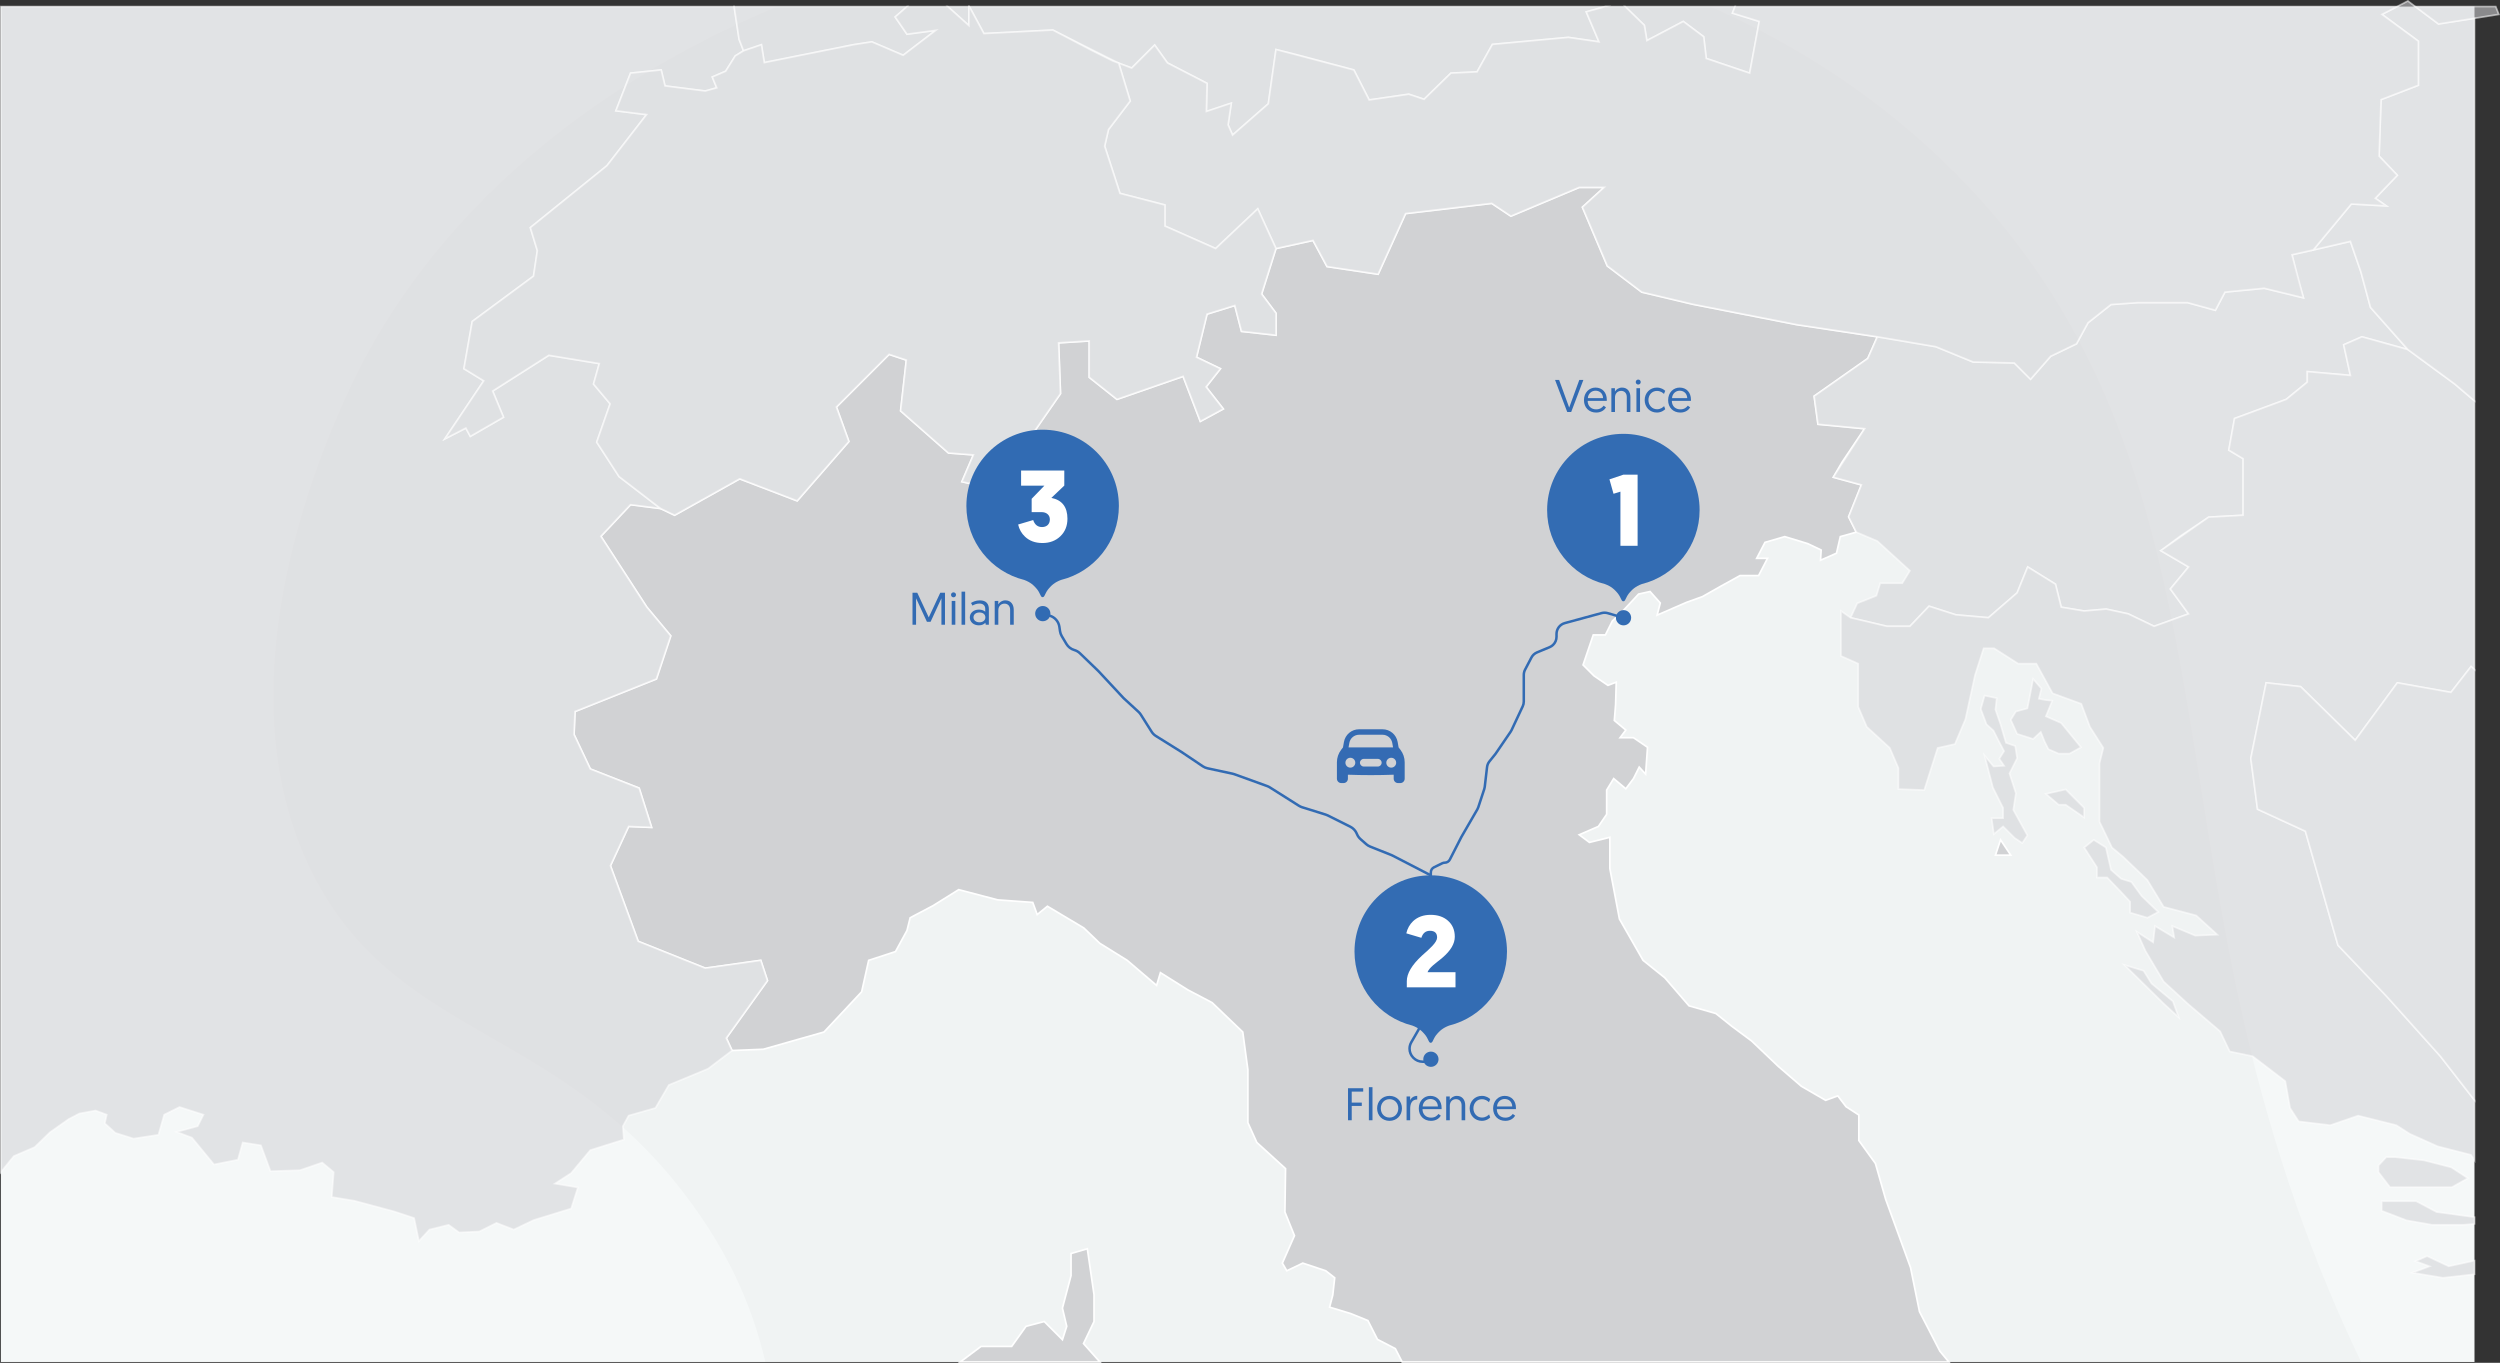 <?xml version="1.0" encoding="UTF-8"?><svg id="Page" xmlns="http://www.w3.org/2000/svg" viewBox="0 0 737.775 402.183"><rect x="0" y="0" width="737.775" height="402.183" fill="#333333" stroke="none"/><defs><style>.cls-1{opacity:.55;}.cls-1,.cls-2{fill:#d1d2d4;stroke:#fff;stroke-width:.5px;}.cls-1,.cls-2,.cls-3{stroke-miterlimit:10;}.cls-4{fill:#f5f8f8;}.cls-5{fill:#fff;}.cls-6{fill:#326bb3;}.cls-7{fill:#316bb3;}.cls-8{fill:#346bb3;}.cls-9{fill:#336cb3;}.cls-3{fill:none;stroke:#326bb3;stroke-width:.75px;}.cls-10{fill:#010101;opacity:.02;}</style></defs><g id="Europe"><rect id="Background" class="cls-4" x=".25" y="1.933" width="730" height="400"/><path id="Shadow" class="cls-10" d="m570.379,44.724c-25.106-23.206-50.016-35.79-65.795-42.791H229.426c-51.594,21.63-95.392,55.886-120.876,102.253-4.341,7.898-49.231,92.136-15.153,155.72,25.523,47.621,73.431,42.773,111.752,96.71,11.271,15.863,17.236,30.516,20.724,45.316h470.913c-13.628-28.314-25.639-61.187-34.617-100.367-22.076-96.347-15.656-186.466-91.791-256.842Z"/><g id="IT"><polygon class="cls-2" points="188.624 232.59 192.298 244.176 185.516 243.894 180.146 255.48 188.342 277.805 208.124 285.718 224.514 283.406 226.493 289.392 214.341 306.348 216.036 310.022 225.268 309.645 243.166 304.558 254.281 292.689 256.354 283.406 264.266 280.82 267.658 274.603 268.599 270.835 275.382 267.255 282.918 262.545 294.41 265.559 304.772 266.313 306.091 269.893 309.105 267.443 319.844 273.849 324.554 278.37 332.655 283.406 341.321 290.805 342.452 287.037 350.553 292.124 357.712 295.892 366.755 304.558 368.262 315.673 368.262 331.31 370.9 337.151 379.378 344.875 379.19 357.686 382.015 364.657 378.436 372.758 379.755 375.019 384.465 372.758 391.247 375.019 393.885 377.091 393.319 382.178 392.377 385.758 398.594 387.642 403.681 389.714 406.507 395.272 411.782 398.004 413.798 401.933 575.118 401.933 572.486 398.757 566.457 387.077 563.82 374.077 556.472 353.918 553.458 343.368 548.56 336.586 548.56 329.05 544.792 326.601 542.342 323.398 538.763 324.716 531.604 320.572 524.821 314.731 516.909 307.195 511.068 302.862 506.358 299.094 498.446 296.834 491.286 288.544 484.881 283.406 477.91 271.211 475.084 256.328 475.084 247.096 469.055 248.604 466.041 246.343 471.693 243.894 474.142 240.314 474.142 233.155 476.215 229.764 479.794 232.778 482.055 229.764 483.75 226.373 485.635 228.445 486.2 220.532 482.055 217.706 478.099 217.706 479.794 215.446 476.403 212.619 476.78 207.91 476.968 201.316 474.519 202.258 470.374 199.432 467.171 196.229 470.186 187.374 473.765 187.374 475.838 183.229 478.475 180.78 483.562 175.317 486.953 174.563 489.968 177.954 489.026 181.534 497.692 177.766 502.402 176.07 508.054 172.867 513.518 169.853 518.981 169.853 521.619 164.766 518.416 164.766 520.865 160.056 526.705 158.361 533.488 160.433 537.444 162.317 537.256 165.332 541.966 163.259 543.096 158.361 547.806 157.042 545.545 152.52 549.313 143.101 541.024 140.84 543.661 136.318 550.255 126.521 536.502 125.203 535.372 116.913 551.197 105.797 554.023 99.392 530.285 95.812 499.576 89.784 484.504 86.204 474.331 78.48 466.983 61.147 473.389 55.307 466.041 55.307 445.882 63.785 440.231 60.017 414.797 63.031 406.696 80.929 391.624 78.668 387.479 70.944 376.552 73.346 372.313 86.769 376.552 92.421 376.552 98.921 366.378 97.791 364.4 90.16 356.205 92.704 353.096 105.421 360.161 108.812 355.922 114.181 361.009 120.681 354.227 124.355 349.14 111.073 329.641 117.855 321.445 111.355 321.445 100.617 312.402 101.182 312.967 116.159 297.707 138.202 301.098 148.941 297.707 154.875 291.49 154.875 290.077 143.571 283.86 142.158 287.251 134.246 279.903 133.68 265.774 121.246 267.469 106.269 262.382 104.573 246.839 120.116 250.513 130.289 235.253 147.81 218.297 141.311 199.081 152.049 194.936 150.071 186.081 148.941 177.321 158.267 190.885 179.179 197.95 187.657 193.711 200.374 169.69 209.982 169.408 216.764 174.212 226.938 188.624 232.59"/><polygon class="cls-2" points="324.582 401.933 319.75 396.496 322.858 389.997 322.858 382.084 320.88 368.519 316.076 369.932 316.076 376.432 313.533 386.04 314.804 391.41 313.533 395.366 308.163 389.997 302.794 391.41 298.555 397.344 289.512 397.344 283.393 401.933 324.582 401.933"/></g><polygon id="SL" class="cls-1" points="554.023 99.392 551.197 105.798 535.372 116.913 536.502 125.203 550.255 126.521 541.024 140.84 549.313 143.101 545.545 152.52 547.806 157.042 554.023 159.679 563.631 168.44 561.371 172.114 554.871 172.114 553.741 175.788 548.089 178.048 546.111 182.287 556.849 184.831 563.631 184.831 569.284 178.896 577.196 181.44 586.804 182.287 595.283 174.94 598.391 167.31 606.586 172.396 608.282 179.179 615.064 180.309 621.564 179.744 628.064 181.157 635.694 184.831 645.867 181.157 640.498 173.809 645.867 167.31 637.672 162.506 643.324 158.267 651.802 152.615 661.976 152.049 661.976 135.376 657.736 132.833 659.432 123.507 674.692 117.855 680.91 112.768 680.91 109.66 693.626 110.79 691.648 101.747 697.018 99.392 710.582 103.16 699.561 90.726 696.735 80.27 693.626 71.227 685.149 73.205 676.388 75.183 678.084 82.248 679.779 87.9 668.193 85.074 656.606 86.204 653.78 91.573 645.585 89.313 630.89 89.313 622.977 89.878 616.195 95.247 612.803 101.464 605.173 105.138 599.239 111.921 594.435 107.116 582.283 106.834 571.262 102.312 554.023 99.392"/><g id="CR"><polygon class="cls-1" points="585.674 222.981 588.123 232.401 591.138 238.43 591.138 241.445 587.746 241.445 588.406 246.154 591.138 243.894 594.529 247.285 596.79 248.792 598.297 246.531 594.152 238.995 594.906 234.097 593.022 228.257 595.283 223.735 594.717 220.155 591.986 219.213 590.384 213.75 588.877 209.417 589.254 206.026 585.674 205.272 584.544 209.228 586.239 213.75 588.312 215.634 589.63 218.272 591.42 221.663 590.007 223.923 591.42 225.996 588.312 226.184 585.674 222.981"/><polygon class="cls-1" points="599.992 200.374 599.05 205.272 598.297 209.04 594.906 209.982 593.399 212.431 595.283 216.576 599.992 218.083 602.253 216.011 603.384 218.837 604.514 221.097 607.528 222.416 610.731 222.416 614.122 220.532 608.282 213.373 603.76 211.395 605.644 206.779 603.76 206.591 601.688 206.214 602.442 203.2 599.992 200.374"/><polygon class="cls-2" points="590.384 247.85 588.877 252.372 593.399 252.372 590.384 247.85"/><polygon class="cls-1" points="609.601 232.966 603.76 234.285 607.528 237.488 609.601 237.488 615.064 241.256 615.064 238.43 609.601 232.966"/><polygon class="cls-1" points="617.89 247.85 615.064 250.111 618.832 255.951 618.832 258.966 621.847 258.966 626.18 263.487 628.629 266.125 628.629 269.327 633.716 270.835 636.918 269.139 632.02 264.429 629.006 260.284 625.991 259.342 622.977 256.705 621.47 250.111 617.89 247.85"/><polygon class="cls-1" points="626.933 284.776 638.426 296.08 642.947 300.225 641.252 295.515 634.94 290.24 632.585 286.472 626.933 284.776"/><polygon class="cls-1" points="704.224 341.484 706.814 341.484 715.292 342.426 723.393 344.498 728.292 347.701 723.582 350.339 715.104 350.339 705.307 350.339 701.916 345.911 701.916 343.933 704.224 341.484"/><polygon class="cls-1" points="730.25 324.683 720.191 311.717 704.224 293.913 689.953 278.936 680.344 245.307 666.215 238.807 664.236 223.829 668.758 201.504 678.931 202.634 695.039 218.46 707.474 201.504 723.299 204.33 729.234 196.7 730.25 197.606 730.25 118.295 724.43 113.334 710.582 103.16 697.018 99.392 691.648 101.747 693.626 110.79 680.909 109.66 680.909 112.768 674.692 117.855 659.432 123.507 657.737 132.833 661.976 135.376 661.976 152.049 651.802 152.614 637.672 162.506 645.867 167.31 640.498 173.809 645.867 181.157 635.694 184.831 628.064 181.157 621.564 179.744 615.064 180.309 608.282 179.179 606.586 172.396 598.391 167.31 595.283 174.94 586.804 182.287 577.196 181.44 569.283 178.896 563.631 184.831 556.849 184.831 546.111 182.287 543.284 180.309 543.284 187.374 543.284 193.591 548.371 195.852 548.371 208.569 550.915 214.504 557.697 220.721 560.24 226.655 560.24 232.872 567.87 233.155 571.827 220.721 576.914 219.59 580.022 212.243 582.848 199.243 585.391 191.33 588.5 191.33 595.565 195.852 600.934 195.852 605.739 204.613 614.216 207.721 616.76 214.504 620.716 220.721 619.586 225.242 619.586 234.568 619.586 242.481 623.26 250.111 626.651 252.937 633.716 259.719 638.52 267.632 648.128 270.175 654.345 275.827 647.846 276.11 641.063 273.284 641.629 276.675 635.976 273.284 635.411 278.088 630.607 274.979 633.151 280.631 638.52 289.674 645.585 296.174 655.193 304.37 658.019 310.304 664.802 311.717 674.41 319.065 675.823 326.977 678.366 330.934 687.692 332.064 695.887 329.238 707.191 332.064 711.148 334.608 719.343 338.281 729.234 340.825 730.25 342.4 730.25 324.683"/><polygon class="cls-1" points="730.25 372.03 722.64 373.7 716.234 370.686 712.843 372.193 716.988 373.7 711.901 375.584 720.944 377.091 730.25 376.043 730.25 372.03"/><polygon class="cls-1" points="730.25 359.199 730.176 359.193 719.06 357.686 713.032 354.483 707.568 354.483 702.858 354.483 702.858 357.31 710.206 360.135 717.741 361.454 726.973 361.454 730.25 361.175 730.25 359.199"/></g><polygon class="cls-1" points="730.25 5.39 719.625 7.077 710.582 .294 702.952 4.251 713.691 12.164 713.691 25.163 702.67 29.402 702.104 46.075 707.474 51.727 700.974 58.51 704.224 60.77 693.909 60.205 682.668 73.765 693.626 71.226 696.735 80.269 699.561 90.726 710.582 103.16 724.43 113.333 730.25 118.295 730.25 5.39"/><polygon class="cls-1" points="224.514 283.406 208.124 285.718 188.342 277.805 180.146 255.48 185.516 243.893 192.298 244.176 188.624 232.59 174.212 226.938 169.408 216.764 169.69 209.982 193.711 200.374 197.95 187.657 190.885 179.179 177.32 158.267 186.081 148.941 194.936 150.071 182.69 140.651 176.096 130.478 180.052 119.174 175.154 113.333 176.85 107.305 161.966 104.856 145.387 115.406 148.59 123.13 138.793 128.782 137.474 126.333 131.257 129.536 142.749 112.391 136.909 108.812 139.358 94.87 157.445 81.494 158.575 73.958 156.502 67.176 179.11 48.901 190.791 33.829 181.748 32.699 186.081 21.583 195.124 20.641 196.255 25.351 208.124 26.858 211.515 25.917 210.196 22.714 214.152 21.018 216.978 16.497 219.428 14.989 218.109 11.598 216.65 1.933 .25 1.933 .25 345.894 4.088 341.17 10.242 338.532 14.764 334.137 20.29 330.243 23.43 328.61 28.203 327.731 31.5 328.956 30.935 331.499 34.043 334.325 39.413 336.02 46.76 334.89 48.456 328.956 52.977 326.695 60.042 328.956 58.347 332.347 52.13 334.042 56.651 335.738 63.151 343.651 70.216 342.238 71.629 337.151 76.998 337.999 79.824 345.629 88.49 345.346 95.085 343.085 98.476 345.911 97.91 353.259 104.693 354.389 116.279 357.498 122.214 359.476 123.627 366.258 126.735 362.867 132.387 361.454 135.496 363.715 141.43 363.432 146.517 360.889 151.604 362.867 157.539 360.041 168.56 356.65 170.538 350.433 163.756 349.303 168.56 346.194 174.212 339.412 184.103 336.303 183.82 332.347 185.516 329.238 193.429 326.977 197.385 320.195 208.971 315.391 216.036 310.021 214.341 306.348 226.493 289.392 224.514 283.406"/><polygon class="cls-1" points="264.172 5.004 267.692 1.933 216.65 1.933 218.109 11.598 219.428 14.989 224.703 13.2 225.55 18.475 251.832 13.2 257.296 12.352 266.527 16.308 276.135 8.961 267.658 10.091 264.172 5.004"/><polygon class="cls-1" points="279.689 1.933 285.932 7.548 285.932 1.933 279.689 1.933"/><polygon class="cls-1" points="512.026 1.933 479.584 1.933 485.258 7.454 486.011 11.975 496.75 6.323 502.779 10.845 503.532 17.25 516.343 21.583 519.169 6.323 511.257 3.874 512.026 1.933"/><polygon class="cls-1" points="473.743 1.933 286.054 1.933 290.36 9.903 310.707 8.866 330.143 18.632 333.974 20.076 340.756 13.294 344.524 18.569 356.205 24.598 356.016 32.887 363.364 30.438 362.422 36.844 363.741 39.858 374.291 30.627 376.552 14.613 383.334 16.308 399.536 20.641 404.058 29.496 415.739 27.801 420.26 29.308 428.173 21.583 435.897 21.207 440.419 13.105 462.838 11.033 471.882 12.352 468.113 3.497 473.743 1.933"/><polygon class="cls-1" points="730.25 197.606 729.234 196.7 723.299 204.33 707.474 201.504 695.039 218.46 678.931 202.634 668.758 201.504 664.236 223.829 666.215 238.807 680.344 245.307 689.953 278.936 704.224 293.913 720.191 311.717 730.25 324.683 730.25 197.606"/><polygon class="cls-1" points="707.421 1.933 512.026 1.933 511.257 3.874 519.169 6.323 516.343 21.583 503.532 17.25 502.779 10.845 496.75 6.323 486.011 11.975 485.258 7.454 479.584 1.933 473.743 1.933 468.113 3.497 471.882 12.352 462.838 11.033 440.419 13.105 435.897 21.207 428.173 21.583 420.26 29.308 415.739 27.801 404.058 29.496 399.536 20.641 376.552 14.613 374.291 30.627 363.741 39.858 362.422 36.844 363.364 30.438 356.016 32.887 356.205 24.598 344.524 18.569 340.756 13.294 333.974 20.076 330.143 18.632 333.534 29.81 327.129 38.225 325.998 43.124 330.52 57.065 343.77 60.488 343.77 66.705 358.748 73.346 371.183 61.618 376.552 73.346 387.479 70.944 391.624 78.668 406.696 80.929 414.797 63.031 440.231 60.017 445.882 63.785 466.041 55.307 473.389 55.307 466.983 61.147 474.331 78.48 484.504 86.204 499.576 89.784 530.285 95.812 554.023 99.392 571.262 102.312 582.283 106.834 594.435 107.116 599.239 111.921 605.173 105.138 612.804 101.464 616.195 95.247 622.977 89.878 630.89 89.313 645.585 89.313 653.78 91.573 656.606 86.204 668.193 85.074 679.779 87.9 676.388 75.183 682.668 73.765 693.909 60.205 704.224 60.77 700.974 58.51 707.474 51.727 702.104 46.075 702.67 29.402 713.691 25.163 713.691 12.164 702.952 4.251 707.421 1.933"/><polygon class="cls-1" points="712.768 1.933 719.625 7.077 737.429 4.251 736.522 1.933 712.768 1.933"/><polygon class="cls-1" points="371.183 61.618 358.748 73.346 343.771 66.705 343.771 60.488 330.52 57.065 325.998 43.124 327.129 38.225 333.534 29.81 330.143 18.632 328.416 18.004 322.01 14.801 310.707 8.867 290.36 9.903 286.054 1.933 285.932 1.933 285.932 7.548 279.688 1.933 267.692 1.933 264.172 5.004 267.658 10.091 276.135 8.961 266.527 16.308 257.296 12.352 251.832 13.2 225.55 18.475 224.703 13.2 219.428 14.989 216.978 16.497 214.152 21.018 210.196 22.714 211.515 25.917 208.124 26.859 196.255 25.351 195.124 20.642 186.081 21.583 181.748 32.699 190.791 33.829 179.11 48.901 156.502 67.176 158.575 73.958 157.445 81.494 139.358 94.871 136.909 108.812 142.749 112.391 131.257 129.536 137.474 126.333 138.793 128.782 148.59 123.13 145.387 115.406 161.966 104.856 176.85 107.305 175.154 113.334 180.052 119.174 176.096 130.478 182.69 140.651 194.936 150.071 199.081 152.049 218.297 141.311 235.253 147.81 250.513 130.289 246.839 120.116 262.382 104.573 267.469 106.269 265.774 121.246 279.903 133.68 287.251 134.246 283.86 142.158 290.077 143.571 291.49 154.875 297.707 154.875 301.098 148.941 297.707 138.202 312.967 116.159 312.402 101.182 321.445 100.617 321.445 111.355 329.641 117.855 349.14 111.073 354.227 124.355 361.009 120.681 355.922 114.181 360.161 108.812 353.096 105.421 356.205 92.704 364.4 90.16 366.378 97.791 376.552 98.921 376.552 92.421 372.313 86.769 376.552 73.346 371.183 61.618"/><path class="cls-3" d="m422.274,313.32h-2.46c-1.011,0-1.979-.408-2.685-1.131l-.086-.088c-.684-.701-1.067-1.641-1.067-2.621h0c0-.658.173-1.304.502-1.875l2.073-3.595c.137-.237.247-.488.329-.749l7.688-24.456-4.3-19.239c-.029-.128-.042-.259-.04-.39l.028-1.754c.01-.626.371-1.194.934-1.469l2.457-1.2c.228-.111.477-.169.73-.169h0c.625,0,1.198-.35,1.482-.907l3.417-6.689,4.699-8.123c.115-.199.209-.409.281-.627l1.769-5.38c.07-.213.118-.432.144-.655l.676-5.812c.072-.623.32-1.214.714-1.702l1.709-2.122c.055-.068.107-.139.157-.211l4.399-6.441c.101-.147.189-.302.265-.464l3.287-7.013c.207-.442.314-.924.314-1.412v-7.855c0-.537.13-1.066.379-1.542l1.87-3.575c.361-.69.952-1.231,1.671-1.53l3.69-1.533c.373-.155.714-.376,1.008-.653h0c.665-.628,1.042-1.503,1.042-2.418v-.828c0-1.5,1.005-2.815,2.452-3.209l10.843-2.952c.593-.161,1.219-.155,1.809.017l4.615,1.352"/><path class="cls-3" d="m307.69,181.085l2.1.613c1.51.441,2.623,1.724,2.845,3.281l.182,1.273c.075.524.253,1.028.523,1.483l1.367,2.298c.52.875,1.355,1.519,2.333,1.802h0c.627.181,1.2.513,1.67.966l5.372,5.18c.052.05.102.101.151.154l7.252,7.789c.071.076.144.149.221.219l4.283,3.938c.26.239.487.511.676.81l3.19,5.051c.322.509.754.94,1.265,1.259l7.591,4.744,6.242,4.195c.422.283.894.484,1.391.591l7.406,1.597c.176.038.349.088.518.149l9.685,3.503c.272.098.533.226.777.38l8.6,5.432c.295.186.613.333.947.437l6.95,2.169c.206.064.406.145.599.241l6.66,3.33c.845.422,1.513,1.129,1.887,1.996l.112.259c.233.541.583,1.023,1.024,1.413l1.669,1.477c.346.306.743.55,1.172.722l6.215,2.476c.121.048.241.103.357.163l11.305,5.843"/><g id="_3"><path class="cls-6" d="m397.813,321.146h4.483v1h-3.39v3.24h2.971v.986h-2.971v4.227h-1.094v-9.453Z"/><path class="cls-6" d="m403.969,320.836h1.066v9.764h-1.066v-9.764Z"/><path class="cls-6" d="m410.071,323.402c2.12,0,3.66,1.579,3.66,3.687s-1.566,3.687-3.674,3.687-3.659-1.553-3.659-3.687c0-2.12,1.58-3.687,3.673-3.687Zm-.014,6.4c1.513,0,2.593-1.147,2.593-2.714,0-1.554-1.08-2.715-2.593-2.715-1.512,0-2.565,1.175-2.565,2.715,0,1.58,1.067,2.714,2.565,2.714Z"/><path class="cls-6" d="m418.239,324.469c-1.607,0-2.08,1.27-2.08,2.769v3.362h-1.066v-7.022h1.053v1.175c.243-.702,1.026-1.35,2.094-1.35v1.066Z"/><path class="cls-6" d="m422.1,323.402c2.066,0,3.336,1.485,3.336,3.592,0,.04,0,.189-.014.324h-5.632c.014,1.566,1.067,2.512,2.525,2.512,1.188,0,1.851-.621,2.188-1.094l.703.513c-.392.662-1.31,1.526-2.903,1.526-2.134,0-3.606-1.499-3.606-3.66,0-2.241,1.54-3.713,3.403-3.713Zm2.242,3.119c-.068-1.459-1.081-2.201-2.242-2.201-1.147,0-2.174.878-2.255,2.201h4.497Z"/><path class="cls-6" d="m432.401,326.211v4.389h-1.067v-4.43c0-1.12-.702-1.796-1.661-1.796-1.08,0-1.823.797-1.823,1.958v4.268h-1.066v-7.022h1.054v1.013c.337-.634,1.12-1.188,2.093-1.188,1.634,0,2.472,1.215,2.472,2.809Z"/><path class="cls-6" d="m439.407,325.279c-.283-.298-1.013-.892-2.079-.892-1.473,0-2.513,1.175-2.513,2.701,0,1.512,1.095,2.714,2.539,2.714,1.107,0,1.81-.648,2.094-.932l.323.904c-.283.298-1.147,1-2.457,1-2.094,0-3.606-1.607-3.606-3.687s1.553-3.687,3.592-3.687c1.283,0,2.106.607,2.471.958l-.364.919Z"/><path class="cls-6" d="m444.037,323.402c2.066,0,3.336,1.485,3.336,3.592,0,.04,0,.189-.014.324h-5.632c.014,1.566,1.067,2.512,2.525,2.512,1.188,0,1.851-.621,2.188-1.094l.703.513c-.392.662-1.31,1.526-2.903,1.526-2.134,0-3.606-1.499-3.606-3.66,0-2.241,1.54-3.713,3.403-3.713Zm2.242,3.119c-.068-1.459-1.081-2.201-2.242-2.201-1.147,0-2.174.878-2.255,2.201h4.497Z"/><g id="_2"><circle class="cls-9" cx="422.274" cy="312.592" r="2.25"/><path class="cls-9" d="m422.226,258.317c-12.426,0-22.5,10.074-22.5,22.5,0,10.55,7.262,19.4,17.06,21.834l.032.012c.43.158.848.348,1.251.567.68.37,1.298.844,1.831,1.405l.368.397c.277.299.523.625.734.974.084.139.163.281.235.426l.273.546.235.458h.004c.086.18.266.306.478.306.203,0,.373-.117.463-.284l.004.002.017-.033c.003-.006.006-.011.009-.017l.222-.432.273-.546c.073-.145.151-.288.235-.426.211-.349.457-.675.734-.974l.368-.397c.533-.561,1.151-1.035,1.831-1.405.403-.219.821-.409,1.251-.567l.032-.012c9.797-2.433,17.06-11.284,17.06-21.834,0-12.426-10.074-22.5-22.5-22.5h-0Z"/><path class="cls-5" d="m429.534,291.368h-14.37v-1.83c0-2.26,1.49-4.77,4.47-7.53l.84-.75.81-.72c.56-.52,1.03-.98,1.41-1.38.94-1,1.41-1.83,1.41-2.49,0-1.32-.71-1.98-2.13-1.98-1.24,0-2.08.69-2.519,2.07l-4.44-1.32c.319-1.42.99-2.619,2.01-3.6,1.34-1.24,3.06-1.86,5.16-1.86s3.8.57,5.1,1.71c1.36,1.181,2.04,2.77,2.04,4.77,0,2.04-1.22,4.1-3.66,6.18l-.69.57-.72.57c-.64.52-1.07.87-1.29,1.05-.9.78-1.46,1.47-1.68,2.07h8.25v4.47h-0Z"/></g></g><g id="_2-2"><path class="cls-6" d="m274.082,182.205l3.403-7.292h1.391v9.453h-1.053v-7.806l-3.201,6.941h-1.08l-3.201-6.941v7.806h-1.053v-9.453h1.404l3.39,7.292Z"/><path class="cls-6" d="m281.384,174.805c.419,0,.743.324.743.729,0,.419-.324.743-.743.743-.405,0-.729-.324-.729-.743,0-.404.324-.729.729-.729Zm-.526,2.538h1.066v7.022h-1.066v-7.022Z"/><path class="cls-6" d="m283.76,174.602h1.066v9.764h-1.066v-9.764Z"/><path class="cls-6" d="m288.904,179.896c.891,0,1.566.338,1.85.635v-.864c0-.986-.662-1.553-1.701-1.553-.864,0-1.566.31-2.066.607l-.432-.783c.473-.297,1.405-.769,2.593-.769,1.918,0,2.674,1.066,2.674,2.565v4.632h-.918l-.122-.594c-.365.418-.959.769-1.904.769-1.54,0-2.674-.973-2.674-2.337,0-1.336,1.121-2.309,2.701-2.309Zm.148,3.754c1.026,0,1.742-.607,1.742-1.458,0-.878-.702-1.445-1.755-1.445-1.067,0-1.755.621-1.755,1.445,0,.81.689,1.458,1.769,1.458Z"/><path class="cls-6" d="m299.165,179.977v4.389h-1.067v-4.43c0-1.12-.702-1.796-1.661-1.796-1.08,0-1.823.797-1.823,1.958v4.268h-1.066v-7.022h1.053v1.013c.337-.634,1.121-1.188,2.093-1.188,1.634,0,2.471,1.215,2.471,2.809Z"/><g id="_3-2"><circle class="cls-7" cx="307.738" cy="181.085" r="2.25"/><path class="cls-7" d="m307.69,126.81c-12.426,0-22.5,10.074-22.5,22.5,0,10.55,7.262,19.4,17.06,21.834l.032.012c.43.158.848.348,1.251.567.68.37,1.298.844,1.831,1.405l.368.397c.277.299.523.625.734.974.084.139.163.281.235.426l.273.546.235.458h.004c.086.18.266.306.478.306.203,0,.373-.117.463-.284l.004.002.017-.033c.003-.006.006-.011.009-.017l.222-.432.273-.546c.073-.145.151-.288.235-.426.211-.349.457-.675.734-.974l.368-.397c.533-.561,1.151-1.035,1.831-1.405.403-.219.821-.409,1.251-.567l.032-.012c9.797-2.433,17.06-11.284,17.06-21.834,0-12.426-10.074-22.5-22.5-22.5h-0Z"/><path class="cls-5" d="m302.473,158.36c-1.02-.96-1.69-2.15-2.01-3.57l4.44-1.32c.46,1.38,1.329,2.07,2.61,2.07.68,0,1.24-.2,1.68-.6.42-.42.63-.97.63-1.65,0-.62-.21-1.13-.63-1.53-.46-.42-1.07-.63-1.83-.63h-2.91v-3.93l3.75-3.87h-6.869v-4.47h12.75v4.44l-3.81,3.63c3.16.64,4.739,2.69,4.739,6.15,0,2.12-.7,3.85-2.1,5.19-1.38,1.321-3.14,1.98-5.28,1.98-2.12,0-3.84-.63-5.16-1.89h0Z"/></g></g><g id="_5"><path class="cls-6" d="m462.502,121.576l-3.592-9.453h1.201l2.972,8.157,2.984-8.157h1.201l-3.592,9.453h-1.175Z"/><path class="cls-6" d="m470.846,114.379c2.065,0,3.335,1.485,3.335,3.592,0,.04,0,.189-.014.324h-5.631c.014,1.566,1.066,2.512,2.525,2.512,1.188,0,1.85-.621,2.188-1.094l.702.513c-.392.662-1.31,1.526-2.903,1.526-2.134,0-3.606-1.499-3.606-3.66,0-2.241,1.539-3.713,3.403-3.713Zm2.241,3.119c-.067-1.459-1.08-2.201-2.241-2.201-1.148,0-2.175.878-2.256,2.201h4.497Z"/><path class="cls-6" d="m481.147,117.187v4.389h-1.066v-4.43c0-1.12-.702-1.796-1.661-1.796-1.08,0-1.823.797-1.823,1.958v4.268h-1.066v-7.022h1.053v1.013c.338-.634,1.121-1.188,2.094-1.188,1.634,0,2.471,1.215,2.471,2.809Z"/><path class="cls-6" d="m483.453,112.015c.419,0,.743.324.743.729,0,.419-.324.743-.743.743-.404,0-.729-.324-.729-.743,0-.404.324-.729.729-.729Zm-.526,2.538h1.066v7.022h-1.066v-7.022Z"/><path class="cls-6" d="m491.056,116.256c-.284-.298-1.014-.892-2.08-.892-1.472,0-2.512,1.175-2.512,2.701,0,1.512,1.094,2.714,2.539,2.714,1.107,0,1.81-.648,2.093-.932l.324.904c-.283.298-1.147,1-2.458,1-2.093,0-3.606-1.607-3.606-3.687s1.553-3.687,3.592-3.687c1.283,0,2.107.607,2.472.958l-.364.919Z"/><path class="cls-6" d="m495.685,114.379c2.065,0,3.335,1.485,3.335,3.592,0,.04,0,.189-.014.324h-5.631c.014,1.566,1.066,2.512,2.525,2.512,1.188,0,1.85-.621,2.188-1.094l.702.513c-.392.662-1.31,1.526-2.903,1.526-2.134,0-3.606-1.499-3.606-3.66,0-2.241,1.539-3.713,3.403-3.713Zm2.241,3.119c-.067-1.459-1.08-2.201-2.241-2.201-1.148,0-2.175.878-2.256,2.201h4.497Z"/><g id="_1"><circle class="cls-9" cx="479.119" cy="182.304" r="2.25"/><path class="cls-9" d="m479.071,128.029c-12.426,0-22.5,10.074-22.5,22.5,0,10.55,7.262,19.4,17.06,21.834l.032.012c.43.158.848.348,1.251.567.68.37,1.298.844,1.831,1.405l.368.397c.277.299.523.625.734.974.084.139.163.281.235.426l.273.546.235.458h.004c.086.18.266.306.478.306.203,0,.373-.117.463-.284l.004.002.017-.033c.003-.006.006-.011.009-.017l.222-.432.273-.546c.073-.145.151-.288.235-.426.211-.349.457-.675.734-.974l.368-.397c.533-.561,1.151-1.035,1.831-1.405.403-.219.821-.409,1.251-.567l.032-.012c9.797-2.433,17.06-11.284,17.06-21.834,0-12.426-10.074-22.5-22.5-22.5h-0Z"/><path class="cls-5" d="m483.274,140.079v21h-5.07v-15.99l-2.04.63-1.2-4.26,4.11-1.38h4.2Z"/></g></g></g><path id="Car" class="cls-8" d="m413.286,221.277l-.543-.709-.284-1.609c-.382-2.166-2.263-3.744-4.462-3.744h-6.925c-2.199,0-4.08,1.579-4.462,3.744l-.284,1.609-.543.709c-.81,1.058-1.249,2.354-1.249,3.687v4.837c0,.715.58,1.295,1.295,1.295h.656c.715,0,1.295-.58,1.295-1.295v-1.177c2.251.084,4.503.125,6.755.126,2.252-.001,4.504-.041,6.755-.126v1.177c0,.715.58,1.295,1.295,1.295h.656c.715,0,1.295-.58,1.295-1.295v-4.837c0-1.333-.439-2.628-1.249-3.687Zm-15.082-2.038c.245-1.392,1.455-2.407,2.869-2.407h6.925c1.414,0,2.623,1.015,2.869,2.407l.234,1.327h-13.13l.234-1.327Zm.297,7.299c-.804,0-1.456-.652-1.456-1.456s.652-1.456,1.456-1.456,1.456.652,1.456,1.456-.652,1.456-1.456,1.456Zm8.102-.324h-4.137c-.626,0-1.133-.507-1.133-1.133s.507-1.133,1.133-1.133h4.137c.626,0,1.133.507,1.133,1.133s-.507,1.133-1.133,1.133Zm3.965.324c-.804,0-1.456-.652-1.456-1.456s.652-1.456,1.456-1.456,1.456.652,1.456,1.456-.652,1.456-1.456,1.456Z"/></svg>